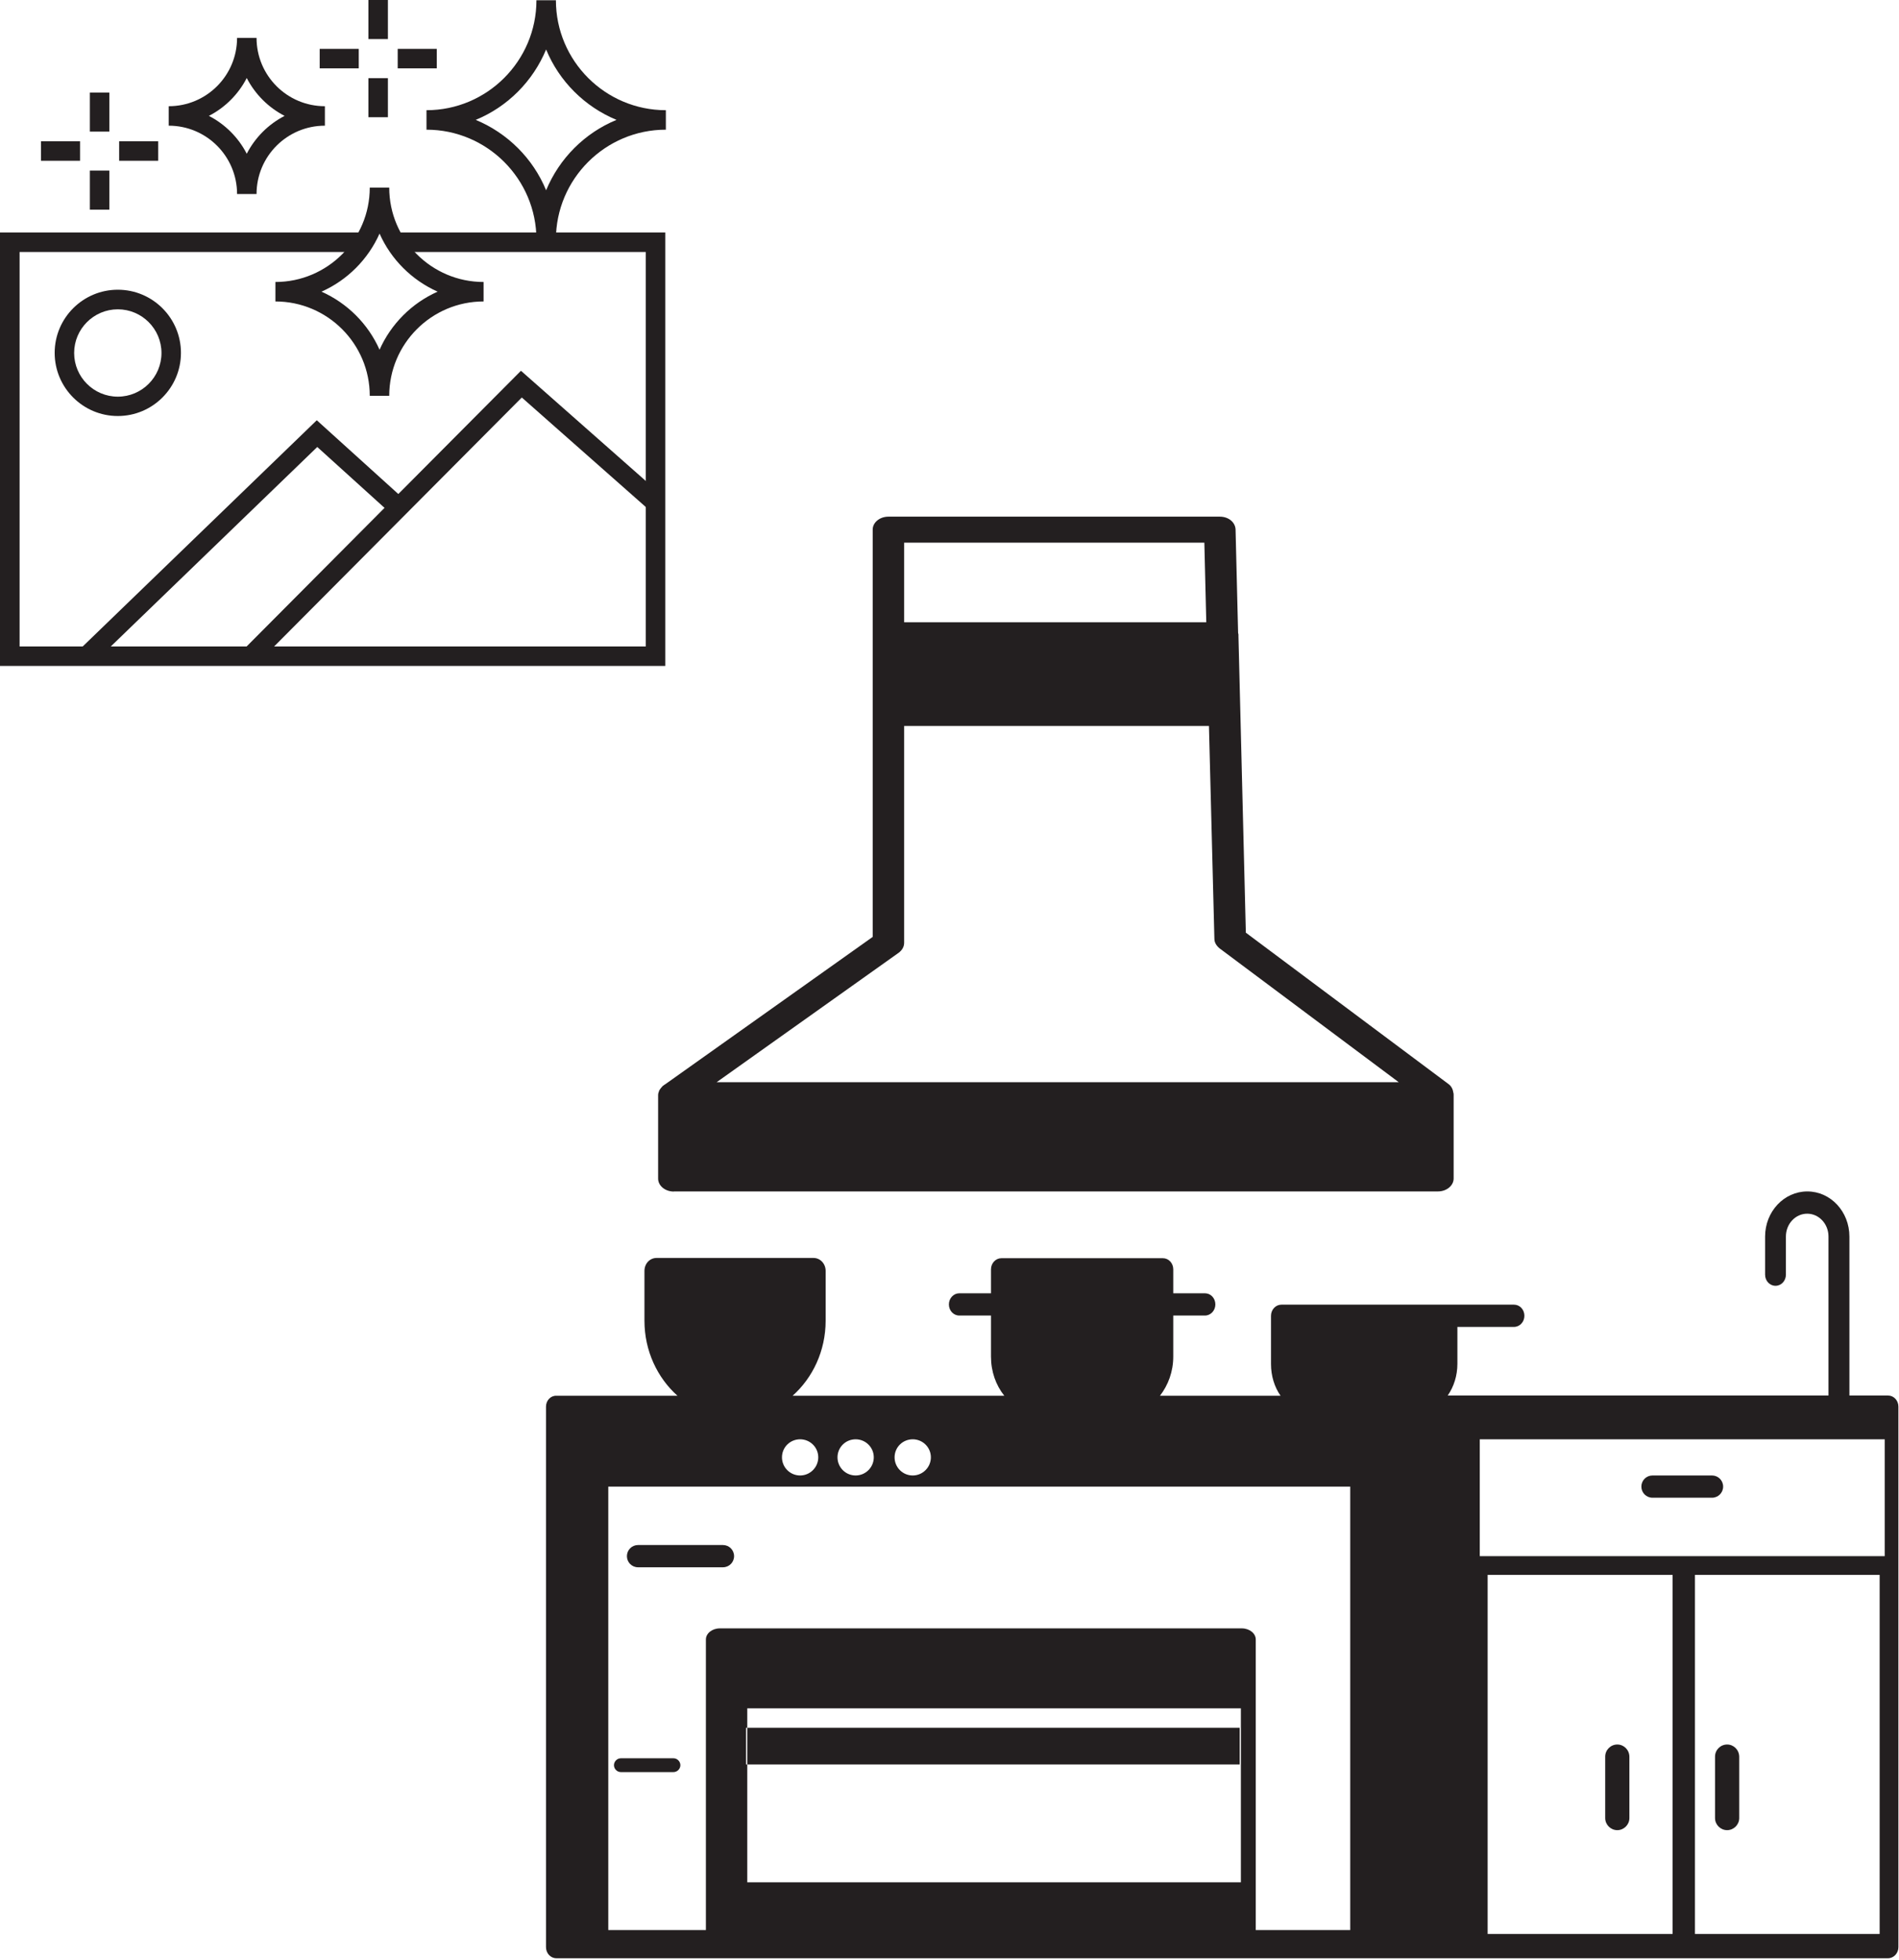 <svg xmlns="http://www.w3.org/2000/svg" width="157" height="162"><rect id="backgroundrect" width="100%" height="100%" x="0" y="0" fill="none" stroke="none"/>
  <defs>
    <style>
      .cls-1 {
        fill: #231f20;
      }
    </style>
  </defs>
  
<g class="currentLayer" style=""><title>Layer 1</title><g id="delineado" class="">
    <g id="Outline">
      <path class="cls-1" d="M45.96,19.81 h-1.61 c0,-5.01 -4.08,-9.09 -9.09,-9.09 v-1.61 c5.01,0 9.09,-4.08 9.09,-9.09 h1.61 c0,5.01 4.08,9.09 9.09,9.09 v1.61 c-5.01,0 -9.09,4.08 -9.09,9.09 zM39.33,9.91 c2.63,1.09 4.74,3.19 5.82,5.82 c1.09,-2.63 3.19,-4.74 5.82,-5.82 c-2.63,-1.09 -4.74,-3.19 -5.82,-5.82 c-1.09,2.63 -3.19,4.74 -5.82,5.82 z" id="svg_1"/>
      <polygon class="cls-1" points="7.72,54.83 6.6,53.67 26.19,34.74 33.53,41.38 32.45,42.58 26.23,36.95 7.72,54.83 " id="svg_2"/>
      <polygon class="cls-1" points="21.29,54.82 20.15,53.68 43.07,30.65 54.73,40.94 53.66,42.15 43.14,32.86 21.29,54.82 " id="svg_3"/>
      <path class="cls-1" d="M9.74,34.39 c-2.88,0 -5.22,-2.34 -5.22,-5.22 s2.34,-5.22 5.22,-5.22 s5.22,2.34 5.22,5.22 s-2.34,5.22 -5.22,5.22 zM9.74,25.57 c-1.99,0 -3.61,1.62 -3.61,3.61 s1.62,3.61 3.61,3.61 s3.61,-1.62 3.61,-3.61 s-1.62,-3.61 -3.61,-3.61 z" id="svg_4"/>
      <polygon class="cls-1" points="55,55.05 0,55.05 0,19.22 30.09,19.22 30.09,20.83 1.62,20.83 1.62,53.44 53.39,53.44 53.39,20.83 32.66,20.83 32.66,19.22 55,19.22 55,55.05 " id="svg_5"/>
      <path class="cls-1" d="M32.18,32.72 h-1.61 c0,-4.3 -3.5,-7.8 -7.8,-7.8 v-1.61 c4.3,0 7.8,-3.5 7.8,-7.8 h1.61 c0,4.3 3.5,7.8 7.8,7.8 v1.61 c-4.3,0 -7.8,3.5 -7.8,7.8 zM26.58,24.11 c2.13,0.95 3.85,2.66 4.8,4.8 c0.95,-2.13 2.66,-3.85 4.8,-4.8 c-2.13,-0.95 -3.85,-2.66 -4.8,-4.8 c-0.95,2.13 -2.66,3.85 -4.8,4.8 z" id="svg_6"/>
      <path class="cls-1" d="M21.21,16.04 h-1.61 c0,-3.12 -2.53,-5.65 -5.65,-5.65 v-1.61 c3.12,0 5.65,-2.53 5.65,-5.65 h1.61 c0,3.12 2.53,5.65 5.65,5.65 v1.61 c-3.12,0 -5.65,2.53 -5.65,5.65 zM17.27,9.58 c1.34,0.69 2.44,1.79 3.13,3.13 c0.69,-1.34 1.79,-2.44 3.13,-3.13 c-1.34,-0.69 -2.44,-1.79 -3.13,-3.13 c-0.69,1.34 -1.79,2.44 -3.13,3.13 z" id="svg_7"/>
      <rect class="cls-1" x="9.85" y="11.68" width="3.23" height="1.61" id="svg_8"/>
      <rect class="cls-1" x="3.39" y="11.68" width="3.23" height="1.61" id="svg_9"/>
      <rect class="cls-1" x="7.43" y="7.65" width="1.61" height="3.23" id="svg_10"/>
      <rect class="cls-1" x="7.43" y="14.1" width="1.61" height="3.23" id="svg_11"/>
      <rect class="cls-1" x="32.88" y="4.04" width="3.23" height="1.61" id="svg_12"/>
      <rect class="cls-1" x="26.43" y="4.04" width="3.23" height="1.61" id="svg_13"/>
      <rect class="cls-1" x="30.46" y="0" width="1.61" height="3.23" id="svg_14"/>
      <rect class="cls-1" x="30.46" y="6.46" width="1.61" height="3.23" id="svg_15"/>
    </g>
    <path class="cls-1" d="M156.1,115.36 h-3.2 v-13.14 c0,-2.06 -1.55,-3.73 -3.48,-3.73 s-3.49,1.67 -3.49,3.73 v3.15 c0,0.51 0.38,0.92 0.86,0.92 s0.86,-0.41 0.86,-0.92 v-3.15 c0,-1.05 0.79,-1.89 1.76,-1.89 s1.76,0.84 1.76,1.89 v13.14 h-31.48 c0.51,-0.73 0.8,-1.65 0.8,-2.62 v-3.05 h4.68 c0.47,0 0.86,-0.41 0.86,-0.92 s-0.38,-0.92 -0.86,-0.92 h-19.23 c-0.47,0 -0.86,0.41 -0.86,0.92 v3.99 c0,0.97 0.28,1.89 0.79,2.62 h-9.97 c0.68,-0.88 1.1,-2 1.1,-3.24 v-3.39 h2.62 c0.47,0 0.86,-0.41 0.86,-0.92 s-0.38,-0.92 -0.86,-0.92 h-2.62 v-1.98 c0,-0.51 -0.38,-0.92 -0.86,-0.92 h-13.35 c-0.47,0 -0.86,0.41 -0.86,0.92 v1.98 h-2.62 c-0.47,0 -0.86,0.41 -0.86,0.92 s0.38,0.92 0.86,0.92 h2.62 v3.39 c0,1.24 0.4,2.36 1.1,3.24 h-17.5 c1.66,-1.48 2.73,-3.71 2.73,-6.2 v-4.12 c0,-0.6 -0.45,-1.07 -1,-1.07 h-12.98 c-0.56,0 -1,0.47 -1,1.07 v4.12 c0,2.49 1.07,4.72 2.73,6.2 h-10.01 c-0.47,-0.02 -0.86,0.39 -0.86,0.9 v44.68 c0,0.51 0.38,0.92 0.86,0.92 h110.09 c0.47,0 0.86,-0.41 0.86,-0.92 v-44.68 c0,-0.51 -0.38,-0.92 -0.86,-0.92 zM122.99,130.19 h15.29 v29.68 h-15.29 v-29.68 zM61.68,145.86 v-3.03 h40.81 v3.03 h-40.81 zM102.59,155.6 h-40.81 v-14.38 h40.81 v14.38 zM140.13,130.19 h15.27 v29.68 h-15.27 v-29.68 zM155.82,128.64 h-33.48 v-9.66 h33.48 v9.66 zM61.44,122.89 h50.19 v36.66 h-7.81 v-24.02 c0,-0.51 -0.52,-0.92 -1.16,-0.92 h-43.14 c-0.64,0 -1.16,0.41 -1.16,0.92 v24.02 h-8.07 v-36.66 h11.16 zM51.83,128.64 c0,-0.51 0.41,-0.92 0.92,-0.92 h7.02 c0.51,0 0.92,0.41 0.92,0.92 s-0.41,0.92 -0.92,0.92 h-7.02 c-0.51,0 -0.92,-0.41 -0.92,-0.92 zM56.25,145.92 c0,0.31 -0.26,0.57 -0.57,0.57 h-4.35 c-0.31,0 -0.57,-0.26 -0.57,-0.57 s0.26,-0.57 0.57,-0.57 h4.35 c0.31,0 0.57,0.26 0.57,0.57 zM64.65,120.47 c0,-0.83 0.67,-1.49 1.5,-1.49 s1.5,0.67 1.5,1.49 s-0.67,1.5 -1.5,1.5 s-1.5,-0.67 -1.5,-1.5 zM69.24,120.47 c0,-0.83 0.67,-1.49 1.5,-1.49 s1.5,0.67 1.5,1.49 s-0.67,1.5 -1.5,1.5 s-1.5,-0.67 -1.5,-1.5 zM73.96,120.47 c0,-0.83 0.67,-1.49 1.5,-1.49 s1.5,0.67 1.5,1.49 s-0.67,1.5 -1.5,1.5 s-1.5,-0.67 -1.5,-1.5 zM142.46,122.89 c0,0.51 -0.41,0.92 -0.92,0.92 h-4.92 c-0.51,0 -0.92,-0.41 -0.92,-0.92 s0.41,-0.92 0.92,-0.92 h4.92 c0.51,0 0.92,0.41 0.92,0.92 zM134.71,145.23 v5.06 c0,0.55 -0.45,1 -1,1 s-1,-0.45 -1,-1 v-5.08 c0,-0.55 0.45,-1 1,-1 s1,0.45 1,1.02 zM143.79,145.23 v5.06 c0,0.55 -0.45,1 -1,1 s-1,-0.45 -1,-1 v-5.08 c0,-0.55 0.45,-1 1,-1 s1,0.45 1,1.02 z" id="svg_16"/>
    <path class="cls-1" d="M55.71,98.49 h63.17 c0.72,0 1.3,-0.48 1.3,-1.07 v-6.89 c0,-0.07 0,-0.15 -0.03,-0.22 c-0.03,-0.26 -0.16,-0.53 -0.4,-0.7 l-16.75,-12.51 l-0.61,-24.48 v-0.11 c0,-0.07 0,-0.11 -0.03,-0.18 v-0.04 l-0.21,-8.53 c-0.03,-0.59 -0.58,-1.05 -1.3,-1.05 h-27.4 c-0.72,0 -1.3,0.48 -1.3,1.07 v33.67 l-17.15,12.18 c-0.05,0.02 -0.11,0.07 -0.13,0.09 c-0.08,0.04 -0.13,0.11 -0.19,0.18 s-0.11,0.13 -0.16,0.22 c-0.03,0.02 -0.03,0.04 -0.03,0.07 c-0.05,0.11 -0.08,0.22 -0.08,0.35 v6.89 c0,0.59 0.58,1.07 1.3,1.07 zM99.57,44.86 l0.16,6.58 h-24.98 v-6.58 h24.83 zM74.3,78.76 c0.29,-0.22 0.45,-0.5 0.45,-0.83 v-17.92 h25.2 l0.45,17.59 c0,0.31 0.16,0.57 0.42,0.79 l14.82,11.07 h-56.39 l15.05,-10.7 z" id="svg_17"/>
  </g></g></svg>